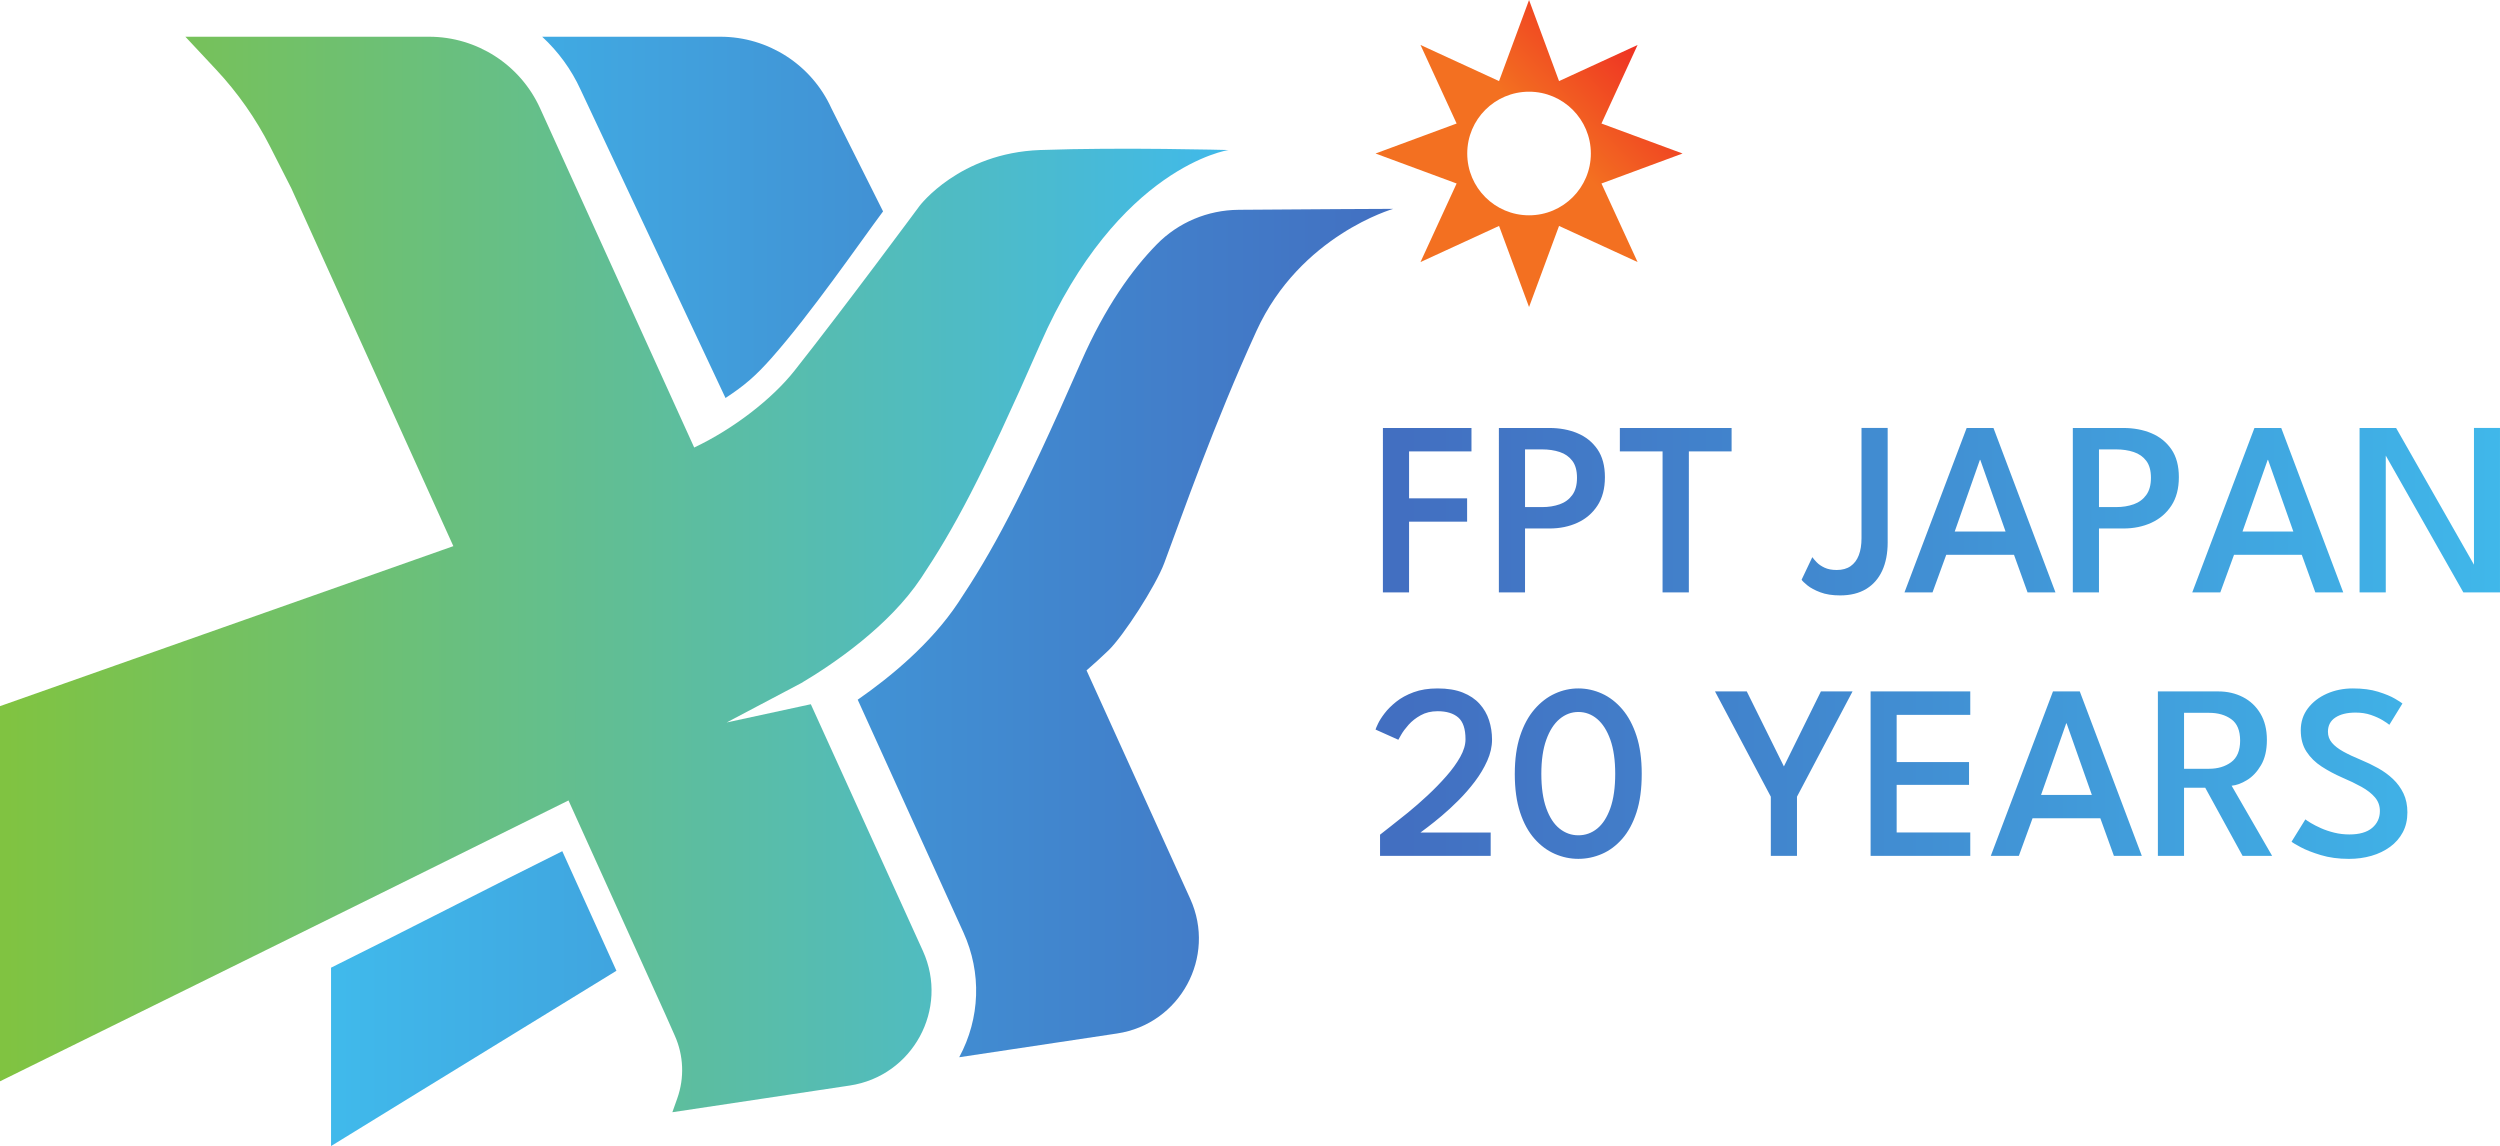 <?xml version="1.0" encoding="UTF-8"?>
<svg id="Layer_1" data-name="Layer 1" xmlns="http://www.w3.org/2000/svg" xmlns:xlink="http://www.w3.org/1999/xlink" viewBox="0 0 1706.96 782.51">
  <defs>
    <style>
      .cls-1 {
        fill: url(#linear-gradient);
      }

      .cls-1, .cls-2, .cls-3, .cls-4 {
        stroke-width: 0px;
      }

      .cls-2 {
        fill: url(#linear-gradient-2);
      }

      .cls-3 {
        fill: url(#linear-gradient-3);
      }

      .cls-4 {
        fill: url(#linear-gradient-4);
      }
    </style>
    <linearGradient id="linear-gradient" x1="2938.29" y1="746.15" x2="2318.52" y2="746.15" gradientTransform="translate(-2239.77 -587.91) scale(1.38)" gradientUnits="userSpaceOnUse">
      <stop offset=".11" stop-color="#40b9eb"/>
      <stop offset=".56" stop-color="#4191d4"/>
      <stop offset="1" stop-color="#426fc1"/>
    </linearGradient>
    <linearGradient id="linear-gradient-2" x1="1791.08" y1="720.35" x2="2317.91" y2="720.35" gradientTransform="translate(-2239.77 -587.91) scale(1.38)" gradientUnits="userSpaceOnUse">
      <stop offset="0" stop-color="#40b9eb"/>
      <stop offset=".51" stop-color="#4191d4"/>
      <stop offset="1" stop-color="#426fc1"/>
    </linearGradient>
    <linearGradient id="linear-gradient-3" x1="979.37" y1="168.29" x2="1139.36" y2="11.18" gradientUnits="userSpaceOnUse">
      <stop offset=".48" stop-color="#f37021"/>
      <stop offset="1" stop-color="#ed1c24"/>
    </linearGradient>
    <linearGradient id="linear-gradient-4" x1="1626.91" y1="711.96" x2="2236.18" y2="711.96" gradientTransform="translate(-2239.77 -587.91) scale(1.38)" gradientUnits="userSpaceOnUse">
      <stop offset="0" stop-color="#80c341"/>
      <stop offset="1" stop-color="#40b9eb"/>
    </linearGradient>
  </defs>
  <path class="cls-1" d="M944.22,292.22h60.48s0,15.99,0,15.99h-42.61s0,32.06,0,32.06h39.63s0,15.91,0,15.91h-39.63s-.01,48.32-.01,48.32h-17.86s.01-112.28.01-112.28ZM1023.41,292.22h34.53c7.04,0,13.41,1.19,19.1,3.57,5.7,2.38,10.25,6.04,13.66,10.97,3.4,4.93,5.11,11.28,5.11,19.05,0,7.77-1.71,14.25-5.11,19.43-3.41,5.19-7.96,9.09-13.66,11.69-5.69,2.61-12.06,3.91-19.1,3.91h-16.67s-.01,43.64-.01,43.64h-17.86s.01-112.28.01-112.28ZM1041.27,346.23h11.74c4.37,0,8.35-.64,11.96-1.92,3.59-1.27,6.45-3.39,8.58-6.33,2.14-2.95,3.2-6.86,3.2-11.74,0-4.93-1.06-8.8-3.2-11.61-2.13-2.81-4.99-4.81-8.58-6-3.6-1.19-7.59-1.79-11.96-1.79h-11.74s0,39.39,0,39.39ZM1135.18,308.21h-29.17s0-15.99,0-15.99h76.3s0,15.99,0,15.99h-29.18s-.01,96.29-.01,96.29h-17.95s.01-96.29.01-96.29ZM1288.88,370.22c0,7.54-1.25,14.02-3.74,19.43-2.5,5.42-6.15,9.59-10.99,12.51-4.81,2.92-10.75,4.38-17.77,4.38-5.27,0-9.78-.71-13.52-2.13-3.74-1.42-6.68-2.99-8.8-4.72-2.13-1.73-3.44-3.02-3.95-3.87l7.31-15.4c.69.97,1.69,2.15,3.02,3.53,1.34,1.39,3.12,2.61,5.36,3.66,2.24,1.05,5,1.57,8.3,1.57,3.79,0,6.94-.87,9.43-2.6,2.5-1.73,4.37-4.21,5.61-7.44,1.25-3.23,1.87-7.12,1.87-11.66v-75.28s17.86,0,17.86,0v78ZM1342.81,292.22h18.3s42.34,112.28,42.34,112.28h-19.06s-9.26-25.69-9.26-25.69h-46.27s-9.37,25.69-9.37,25.69h-19.15s42.46-112.28,42.46-112.28ZM1334.65,362.9h34.71s-17.26-48.92-17.26-48.92h-.25s-17.19,48.92-17.19,48.92ZM1415.29,292.22h34.53c7.04,0,13.41,1.19,19.1,3.57,5.7,2.38,10.25,6.04,13.66,10.97,3.4,4.93,5.11,11.28,5.11,19.05,0,7.77-1.71,14.25-5.11,19.43-3.41,5.19-7.96,9.09-13.66,11.69-5.69,2.61-12.06,3.91-19.1,3.91h-16.67s-.01,43.64-.01,43.64h-17.86s.01-112.28.01-112.28ZM1433.15,346.23h11.74c4.37,0,8.35-.64,11.96-1.92,3.59-1.27,6.45-3.39,8.58-6.33,2.14-2.95,3.2-6.86,3.2-11.74,0-4.93-1.06-8.8-3.2-11.61-2.13-2.81-4.99-4.81-8.58-6-3.6-1.19-7.59-1.79-11.96-1.79h-11.74s0,39.39,0,39.39ZM1539.3,292.22h18.3s42.34,112.28,42.34,112.28h-19.06s-9.26-25.69-9.26-25.69h-46.27s-9.37,25.69-9.37,25.69h-19.15s42.46-112.28,42.46-112.28ZM1531.14,362.9h34.71s-17.26-48.92-17.26-48.92h-.25s-17.19,48.92-17.19,48.92ZM1627.77,308.97l1.2.17v95.35s-17.89,0-17.89,0v-112.28s24.94,0,24.94,0l54.27,95.27-1.11.25v-95.53s17.77,0,17.77,0v112.28s-25.02,0-25.02,0l-54.17-95.53ZM981.55,485.61c-4.37,0-8.21.92-11.52,2.77-3.32,1.84-6.09,4.01-8.3,6.51s-3.9,4.76-5.05,6.81c-1.17,2.04-1.81,3.18-1.92,3.4l-15.56-6.97c.11-.52.65-1.8,1.62-3.87.95-2.07,2.46-4.46,4.51-7.15,2.04-2.69,4.69-5.34,7.94-7.95,3.26-2.61,7.23-4.78,11.92-6.51,4.67-1.73,10.13-2.6,16.37-2.6,6.75,0,12.48.94,17.18,2.81,4.71,1.87,8.54,4.44,11.48,7.7,2.95,3.27,5.11,6.99,6.47,11.18,1.36,4.2,2.05,8.63,2.05,13.27,0,4.76-1.09,9.59-3.28,14.46-2.18,4.88-5,9.59-8.45,14.16-3.46,4.57-7.18,8.84-11.15,12.8-3.97,3.97-7.8,7.52-11.52,10.64-3.72,3.12-6.89,5.67-9.52,7.65-2.64,1.99-4.3,3.23-4.98,3.74h47.97s0,15.91,0,15.91h-75.54s0-14.46,0-14.46c1.48-1.19,3.9-3.09,7.27-5.7,3.37-2.61,7.28-5.71,11.7-9.31,4.42-3.6,8.91-7.53,13.48-11.78,4.57-4.25,8.82-8.62,12.76-13.1,3.95-4.48,7.12-8.87,9.54-13.18,2.41-4.31,3.6-8.33,3.6-12.08,0-7.03-1.64-11.98-4.93-14.85-3.28-2.86-8-4.3-14.12-4.3ZM1034.28,528.31c0-9.92,1.21-18.54,3.62-25.86,2.41-7.31,5.69-13.37,9.83-18.16,4.14-4.79,8.78-8.36,13.95-10.71,5.16-2.36,10.48-3.53,15.99-3.53,5.55,0,10.92,1.18,16.12,3.53,5.18,2.35,9.82,5.93,13.9,10.71,4.09,4.79,7.32,10.85,9.7,18.16,2.38,7.31,3.56,15.93,3.56,25.86,0,10.27-1.18,19.05-3.57,26.37-2.38,7.31-5.61,13.31-9.7,17.99-4.09,4.68-8.72,8.14-13.9,10.38-5.19,2.24-10.57,3.36-16.12,3.36-5.51,0-10.83-1.12-15.99-3.36-5.17-2.24-9.82-5.7-13.95-10.38-4.14-4.68-7.42-10.68-9.83-17.99-2.41-7.32-3.62-16.11-3.62-26.37ZM1052.4,528.31c0,9.42,1.12,17.26,3.36,23.52,2.24,6.26,5.27,10.92,9.1,13.95,3.83,3.04,8.1,4.55,12.81,4.55,4.81,0,9.12-1.53,12.88-4.59,3.77-3.06,6.76-7.72,8.98-13.95,2.2-6.24,3.31-14.06,3.31-23.48,0-9.24-1.11-16.98-3.31-23.22-2.22-6.24-5.21-10.96-8.98-14.16-3.77-3.2-8.07-4.8-12.88-4.8-4.71,0-8.98,1.6-12.81,4.8-3.83,3.21-6.86,7.94-9.1,14.21-2.24,6.26-3.36,13.99-3.36,23.18ZM1209.09,543.97l-38.11-71.88h21.69s25.35,51.21,25.35,51.21l25.26-51.21h21.61s-37.94,71.88-37.94,71.88v40.4s-17.86,0-17.86,0v-40.4ZM1277.22,472.09h68.05s0,15.99,0,15.99h-50.26s0,32.24,0,32.24h49.42s0,15.56,0,15.56h-49.42s0,32.5,0,32.5h50.26s0,15.99,0,15.99h-68.05s0-112.28,0-112.28ZM1401.74,472.09h18.3s42.36,112.28,42.36,112.28h-19.06s-9.27-25.69-9.27-25.69h-46.27s-9.36,25.69-9.36,25.69h-19.15s42.45-112.28,42.45-112.28ZM1393.58,542.78h34.71s-17.26-48.92-17.26-48.92h-.25s-17.19,48.92-17.19,48.92ZM1473.37,472.09h41.25c6.19,0,11.79,1.29,16.81,3.87,5.02,2.58,9,6.33,11.95,11.27,2.94,4.93,4.42,10.92,4.42,17.95,0,6.97-1.34,12.73-4,17.26-2.66,4.54-5.87,7.94-9.61,10.21-3.74,2.27-7.23,3.55-10.47,3.83l27.65,47.89h-20.17s-25.51-46.53-25.51-46.53h-14.46s0,46.53,0,46.53h-17.86s0-112.28,0-112.28ZM1491.24,524.91h17.01c6.01,0,11.06-1.5,15.15-4.51,4.07-3.01,6.12-7.91,6.12-14.72,0-6.86-2.01-11.74-6.05-14.63-4.02-2.9-9.04-4.34-15.05-4.34h-17.19s0,38.2,0,38.2ZM1606.57,470.05c6.58,0,12.3.75,17.15,2.25,4.85,1.5,8.68,3.09,11.52,4.76,2.84,1.67,4.53,2.77,5.11,3.28l-8.94,14.55c-.84-.74-2.37-1.77-4.55-3.11-2.19-1.33-4.85-2.53-8-3.62-3.14-1.08-6.65-1.62-10.5-1.62-5.79,0-10.38,1.12-13.79,3.36-3.4,2.24-5.09,5.49-5.09,9.74,0,2.84.9,5.33,2.71,7.49,1.82,2.16,4.42,4.17,7.79,6.04,3.37,1.87,7.41,3.77,12.12,5.7,3.96,1.64,7.83,3.51,11.61,5.61,3.77,2.1,7.16,4.56,10.16,7.4,3,2.84,5.4,6.13,7.19,9.87,1.78,3.74,2.67,8.06,2.67,12.94,0,5.1-1.04,9.63-3.14,13.57-2.1,3.94-4.99,7.26-8.68,9.95-3.68,2.69-7.92,4.74-12.71,6.12-4.8,1.39-9.92,2.09-15.35,2.09-7.16,0-13.57-.87-19.28-2.6-5.69-1.73-10.3-3.54-13.81-5.44-3.53-1.9-5.56-3.13-6.12-3.7l9.43-15.23c.69.57,1.95,1.4,3.79,2.51,1.83,1.11,4.13,2.27,6.84,3.49,2.72,1.22,5.74,2.24,9.06,3.06,3.31.82,6.76,1.23,10.34,1.23,6.86,0,12.04-1.49,15.56-4.47,3.51-2.98,5.28-6.82,5.28-11.52,0-3.58-1.12-6.68-3.36-9.32-2.24-2.64-5.31-5.03-9.19-7.19-3.88-2.15-8.29-4.28-13.23-6.38-5.04-2.21-9.71-4.7-13.99-7.49-4.28-2.78-7.73-6.17-10.34-10.17-2.61-4-3.91-8.85-3.91-14.58,0-5.73,1.63-10.73,4.89-15.02,3.26-4.28,7.59-7.61,12.97-9.99,5.39-2.38,11.32-3.57,17.77-3.57Z"/>
  <path class="cls-2" d="M370.18,25.08h121.64c32.67,0,62.33,19.1,75.84,48.85l35.28,70.4c-15.95,21.43-49.3,69.86-76.31,100.3-10.6,11.94-18.17,18.54-31.27,27.12l-98.9-210.41c-6.35-13.97-15.39-26.19-26.28-36.26ZM845.54,143.26c-20.92.19-40.97,8.57-55.62,23.5-16.8,17.12-35.25,42.61-51.84,80.47-41.58,94.92-60.89,129.84-83.92,164.39-18.47,27.71-45.94,50.45-68.53,66.13l72.2,158.94c12.51,27.54,11.45,58.56-2.89,85.18l107.84-16.23c43.02-6.47,67.9-52.29,49.91-91.9l-70.81-156c5.21-4.53,10.28-9.13,15.02-13.71,10.09-9.75,32.17-43.85,38.04-59.58,13.21-35.36,33.75-94.51,62.95-158.47,29.83-65.35,93.42-83.38,93.42-83.38,0,0-66.81.28-105.77.65ZM383.92,581.18c-47.24,23.41-109.1,55.43-157.89,79.54v121.79s97.76-60.18,194.86-119.68l-36.97-81.65Z"/>
  <path class="cls-3" d="M1148.82,104.81l-55.37-20.48,24.67-53.63-53.63,24.67-20.48-55.37-20.48,55.37-53.63-24.67,24.66,53.63-55.36,20.48,55.36,20.48-24.67,53.64,53.64-24.67,20.48,55.37,20.48-55.37,53.63,24.67-24.67-53.64,55.37-20.48ZM1044.01,147.01c-23.31,0-42.2-18.89-42.2-42.2s18.89-42.2,42.2-42.2,42.2,18.9,42.2,42.2-18.9,42.2-42.2,42.2Z"/>
  <path class="cls-4" d="M710.22,102.43c-55.25,2.01-82.37,38.17-82.37,38.17,0,0-51.23,69.31-85.39,112.51-15.01,18.98-41.05,39.43-68.47,52.46l-105.23-231.64c-13.51-29.75-43.17-48.85-75.84-48.85H126.58s21.04,22.51,21.04,22.51c14.69,15.72,27.1,33.43,36.86,52.61l14.42,28.35,110.64,244.35L0,482.15v256.16s227.55-112.08,388.16-191.78l65.91,145.57,6.74,15.19c5.98,13.47,6.56,28.72,1.64,42.61l-3.37,9.51,121.15-18.23c43.02-6.47,67.9-52.29,49.91-91.9l-76.52-168.44-57.49,12.46,50.93-26.89c22.13-13.12,59.97-38.93,81.79-71.65,22.1-33.15,41.14-67.88,81.37-159.72,53.24-121.55,128.58-132.6,128.58-132.6,0,0-73.33-2.01-128.58,0Z"/>
</svg>
